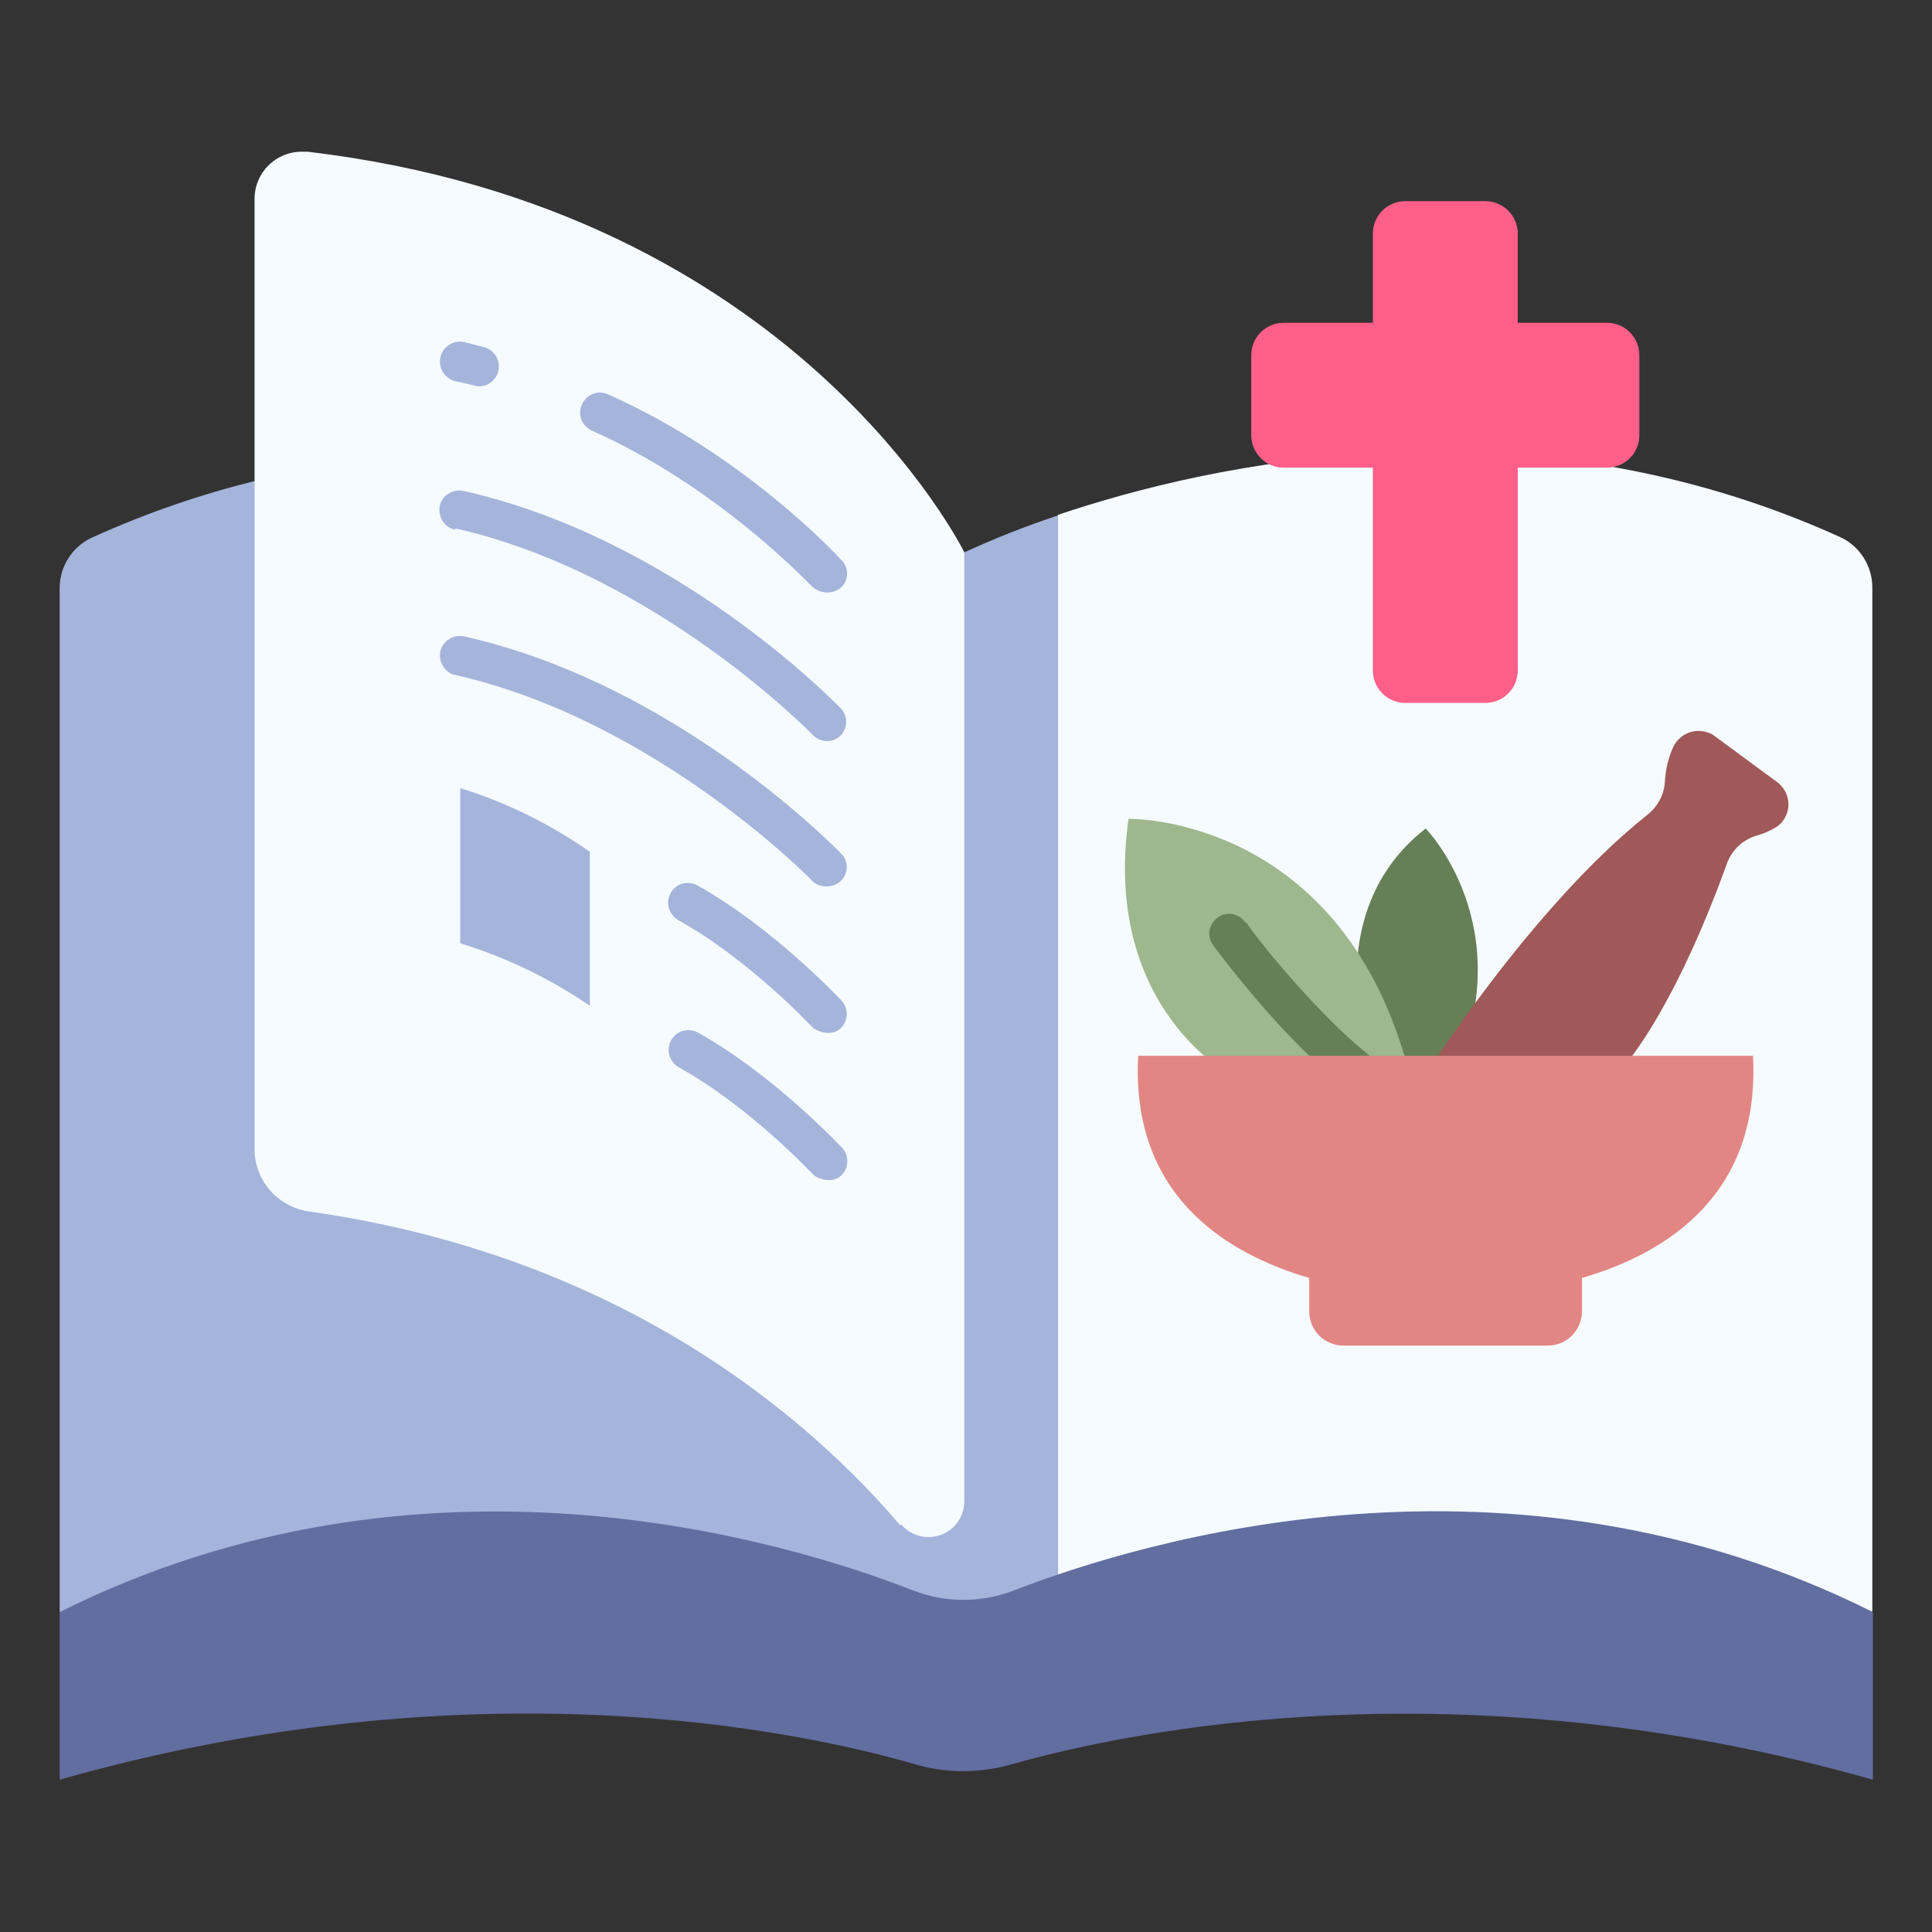 <?xml version="1.0" encoding="UTF-8"?>
<svg id="icon" xmlns="http://www.w3.org/2000/svg" version="1.1" viewBox="0 0 340 340">
  <rect x="0" y="0" width="340" height="340" fill="#333333" stroke="none"/>
  <!-- Generator: Adobe Illustrator 29.8.2, SVG Export Plug-In . SVG Version: 2.1.1 Build 3)  -->
  <defs>
    <style>
      .st0 {
        fill: #a5b4db;
      }

      .st1 {
        fill: #ff5f89;
      }

      .st2 {
        fill: #9eb78d;
      }

      .st3 {
        fill: #f5fbff;
      }

      .st4 {
        fill: #626da0;
      }

      .st5 {
        fill: #e28683;
      }

      .st6 {
        fill: #677f57;
      }

      .st7 {
        fill: #a05858;
      }
    </style>
  </defs>
  <path class="st0" d="M169.5,283.7c6.1-71.9,9.6-139.6,0-186.4,0,0-75.5-38-153.3-2.7-3.5,1.6-5.7,5.1-5.7,8.9v180.2h159Z"/>
  <path class="st3" d="M169.5,283.7c4.8-78.2,9.4-160,16.7-193.1,26.7-9,81.8-21.4,137.6,3.9,3.5,1.6,5.7,5.1,5.7,8.9v180.2h-160Z"/>
  <path class="st0" d="M186.2,90.7c-5.7,1.9-11.3,4.1-16.7,6.6v186.4h16.7V90.7Z"/>
  <path class="st4" d="M160.7,279.9c-22.8-8.9-86.4-28.1-150.2,3.8v29.5c72.9-20.7,129.9-8.7,150.6-2.7,5.5,1.6,11.3,1.6,16.9,0,20.9-5.9,78.6-18,151.6,2.7v-29.5c-63.9-32-128.2-12.7-151.2-3.8-5.7,2.2-12,2.2-17.7,0Z"/>
  <path class="st3" d="M158.4,268.4c-15.6-18.3-48.4-47.3-104-55.2-5.5-.8-9.6-5.4-9.6-11V35c0-4.6,3.7-8.3,8.3-8.3.3,0,.6,0,1,0,86,10.1,115.6,70.5,115.6,70.5v167c0,3.5-2.8,6.3-6.3,6.3-1.8,0-3.6-.8-4.8-2.2Z"/>
  <path class="st0" d="M81,166c8.1,2.5,15.8,6.2,22.8,11v-27.1c-7-4.9-14.7-8.7-22.8-11.2v27.3Z"/>
  <path class="st0" d="M80.2,67.1c1.1.2,3.8.9,4.1.9,1.9,0,3.5-1.6,3.5-3.5,0-1.6-1.1-3-2.6-3.4-1.2-.3-2.3-.6-3.5-.9-1.9-.4-3.8.8-4.2,2.7-.4,1.9.8,3.7,2.6,4.2Z"/>
  <path class="st0" d="M104.2,75.8c22.5,10,38.6,27.4,38.8,27.5,1.4,1.2,3.4,1.3,4.9.2,1.4-1.2,1.6-3.4.3-4.8,0,0,0,0-.1-.1-.7-.8-17.2-18.6-41.1-29.2-1.8-.8-3.8,0-4.6,1.8s0,3.8,1.8,4.6h0Z"/>
  <path class="st0" d="M80.2,93c35.2,8,62.5,36,62.8,36.3,1.3,1.4,3.5,1.5,4.9.2,0,0,0,0,0,0,1.3-1.4,1.4-3.5,0-4.9-1.2-1.2-29-29.8-66.3-38.2-1.9-.4-3.8.8-4.2,2.6-.4,1.9.8,3.8,2.6,4.2h0Z"/>
  <path class="st0" d="M80.2,118.8c35.2,8,62.6,36,62.8,36.3,1.4,1.2,3.5,1.2,4.9,0,1.4-1.3,1.5-3.4.2-4.8,0,0,0,0-.1-.1-1.2-1.2-29-29.8-66.3-38.2-1.9-.4-3.8.8-4.2,2.6-.4,1.9.8,3.8,2.6,4.2Z"/>
  <path class="st0" d="M122.7,155.8c-1.7-.9-3.8-.3-4.7,1.4-.9,1.7-.3,3.7,1.3,4.7,12.5,6.9,23.6,18.8,23.7,18.9.7.7,3.3,1.7,4.9.2,1.4-1.3,1.5-3.5.2-4.9,0,0,0,0,0,0-.5-.5-12-12.8-25.4-20.3Z"/>
  <path class="st0" d="M148,206.9c1.4-1.3,1.5-3.5.2-4.9,0,0,0,0,0,0-.5-.5-12-12.8-25.4-20.3-1.7-.9-3.8-.3-4.7,1.4-.9,1.7-.3,3.7,1.3,4.7,12.5,6.9,23.6,18.8,23.7,18.9.7.7,3.3,1.7,4.9.2Z"/>
  <path class="st1" d="M282.8,56.8h-15.7v-15.7c0-3.1-2.5-5.7-5.7-5.7h-14.1c-3.1,0-5.7,2.5-5.7,5.7h0v15.7h-15.7c-3.1,0-5.7,2.5-5.7,5.7h0v14.1c0,3.1,2.5,5.7,5.7,5.7h15.7v35.7c0,3.1,2.5,5.7,5.7,5.7h14.1c3.1,0,5.7-2.5,5.7-5.7h0v-35.7h15.7c3.1,0,5.7-2.5,5.7-5.7h0v-14.1c0-3.1-2.5-5.7-5.7-5.7h0Z"/>
  <path class="st6" d="M250.9,145.8s16.9,17.2,4.8,43.9h-13.9s-11.2-28.1,9.1-43.9Z"/>
  <path class="st2" d="M248.2,189.6c-11.6-46.3-49.6-45.5-49.6-45.5-4.7,33.7,18.6,45.5,18.6,45.5h31Z"/>
  <path class="st6" d="M219.2,162.4c-1.1-1.6-3.2-2.1-4.8-1-1.6,1.1-2.1,3.2-1,4.8.1.2,10.7,14.6,21.2,23.4h13.6s0-.1,0-.1c-.2,0-.4-.1-.6-.2-7.3-1-24.7-21.6-28.3-27Z"/>
  <path class="st7" d="M301.7,129.5l11,8.1c2.2,1.6,2.7,4.6,1.1,6.8-.3.5-.8.9-1.3,1.2-1,.6-2.1,1.1-3.2,1.4-2.5.7-4.5,2.5-5.4,5-3.1,8.6-10.5,27.4-19.8,37.7h-33.6s18.9-30,39.4-46.3c1.8-1.4,3-3.6,3.1-5.9.1-2,.6-4.1,1.4-5.9,1.1-2.5,3.9-3.6,6.4-2.6.3.1.7.3,1,.6Z"/>
  <path class="st5" d="M308.5,185.8h-108.2c-1.3,24.3,15.1,34.7,30.1,39.1v5.9c0,3.3,2.7,6,6,6h36c3.3,0,6-2.7,6-6v-5.9c15.1-4.4,31.4-14.8,30.1-39.1Z"/>
</svg>